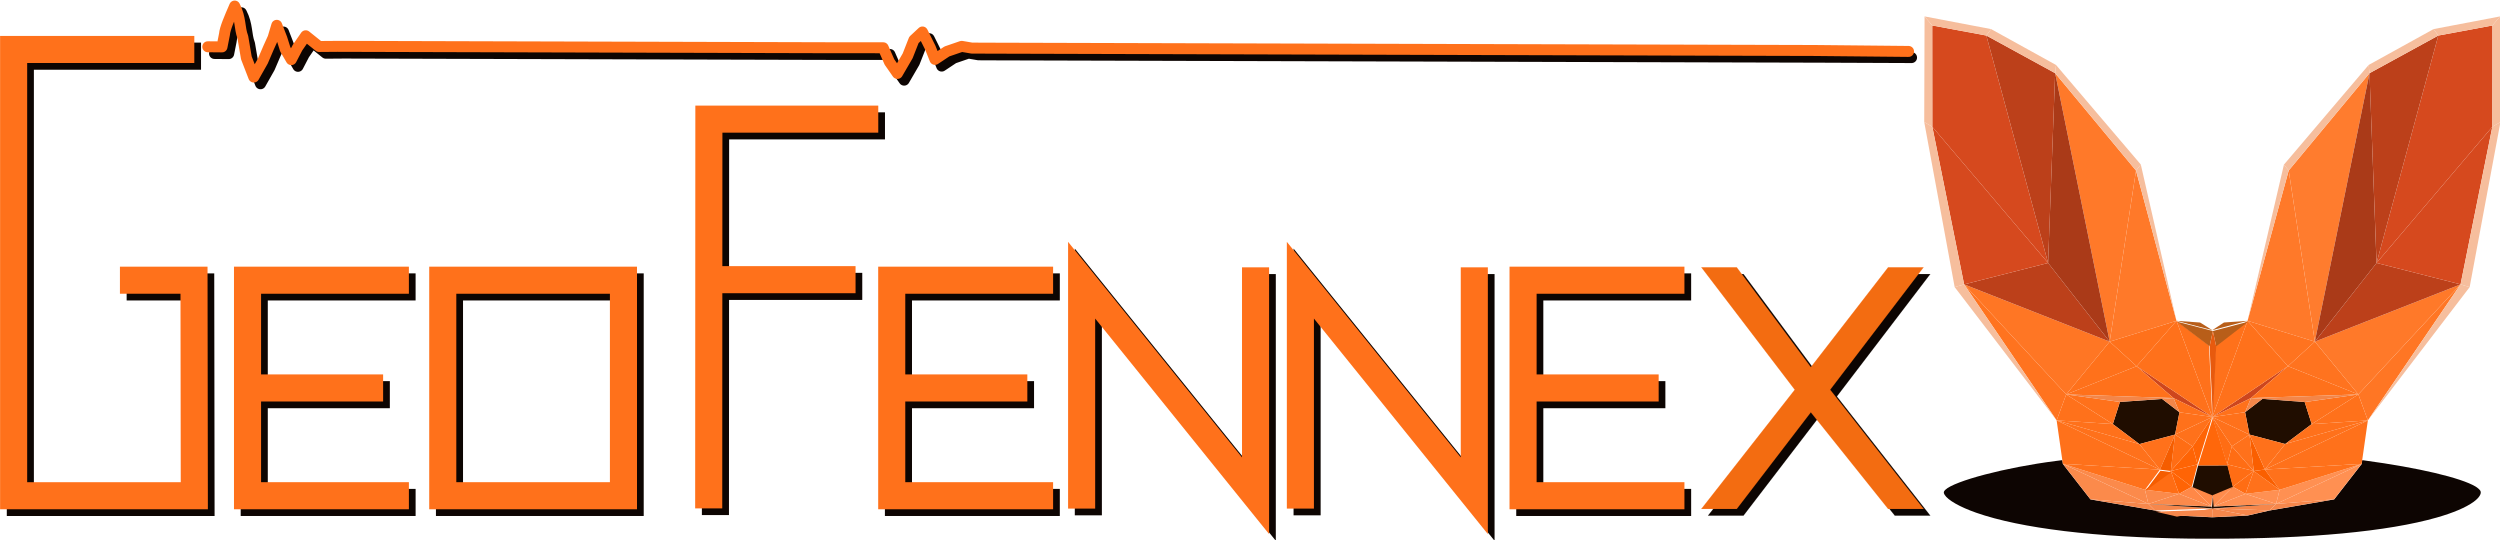 <?xml version="1.0" encoding="UTF-8" standalone="no"?>
<svg
   width="196.933mm"
   height="42.538mm"
   viewBox="0 0 196.933 42.538"
   version="1.1"
   id="svg6337"
   inkscape:version="1.2.1 (9c6d41e410, 2022-07-14)"
   sodipodi:docname="logo_project.svg"
   xmlns:inkscape="http://www.inkscape.org/namespaces/inkscape"
   xmlns:sodipodi="http://sodipodi.sourceforge.net/DTD/sodipodi-0.dtd"
   xmlns="http://www.w3.org/2000/svg"
   xmlns:svg="http://www.w3.org/2000/svg"
   xmlns:rdf="http://www.w3.org/1999/02/22-rdf-syntax-ns#"
   xmlns:cc="http://creativecommons.org/ns#"
   xmlns:dc="http://purl.org/dc/elements/1.1/">
  <defs
     id="defs6331" />
  <sodipodi:namedview
     id="base"
     pagecolor="#ffffff"
     bordercolor="#666666"
     borderopacity="1.0"
     inkscape:pageopacity="0.0"
     inkscape:pageshadow="2"
     inkscape:zoom="0.90509668"
     inkscape:cx="773.95047"
     inkscape:cy="137.00194"
     inkscape:document-units="mm"
     inkscape:current-layer="g7632"
     inkscape:document-rotation="0"
     showgrid="false"
     inkscape:window-width="2320"
     inkscape:window-height="1258"
     inkscape:window-x="107"
     inkscape:window-y="0"
     inkscape:window-maximized="0"
     inkscape:showpageshadow="2"
     inkscape:pagecheckerboard="0"
     inkscape:deskcolor="#d1d1d1">
    <inkscape:grid
       type="xygrid"
       id="grid6972" />
  </sodipodi:namedview>
  <g
     inkscape:groupmode="layer"
     id="layer2"
     inkscape:label="logo_top"
     style="display:inline"
     transform="translate(-2.118,-96.539)">
    <g
       inkscape:groupmode="layer"
       id="layer3"
       inkscape:label="text">
      <g
         id="g7046-4"
         style="display:inline"
         transform="matrix(0.959,0,0,0.959,-14.638,-20.414)"
         inkscape:export-xdpi="77.386757"
         inkscape:export-ydpi="77.386757"
         inkscape:export-filename="logo.svg">
        <path
           style="display:inline;fill:none;stroke:#0d0502;stroke-width:2.225;stroke-linecap:butt;stroke-linejoin:miter;stroke-miterlimit:4;stroke-dasharray:none;stroke-opacity:1"
           d="M 33.985,126.567 H 19.143 v 36.657 h 14.842 l -0.025,-17.703 h -6.085"
           id="path7020-9"
           sodipodi:nodetypes="cccccc" />
        <path
           style="display:inline;fill:none;stroke:#0d0502;stroke-width:2.225;stroke-linecap:butt;stroke-linejoin:miter;stroke-miterlimit:4;stroke-dasharray:none;stroke-opacity:1"
           d="M 51.61,145.521 H 38.356 v 17.703 h 13.255"
           id="path7022-9"
           sodipodi:nodetypes="cccc" />
        <path
           style="display:inline;fill:none;stroke:#0d0502;stroke-width:2.225;stroke-linecap:butt;stroke-linejoin:miter;stroke-miterlimit:4;stroke-dasharray:none;stroke-opacity:1"
           d="M 37.826,154.372 H 49.494"
           id="path7024-3"
           sodipodi:nodetypes="cc" />
        <path
           style="display:inline;fill:none;stroke:#0d0502;stroke-width:2.225;stroke-linecap:butt;stroke-linejoin:miter;stroke-miterlimit:4;stroke-dasharray:none;stroke-opacity:1"
           d="m 54.393,145.521 h 14.842 v 17.703 h -14.842 z"
           id="path7026-3" />
        <path
           style="display:inline;fill:none;stroke:#0d0502;stroke-width:2.225;stroke-linecap:butt;stroke-linejoin:miter;stroke-miterlimit:4;stroke-dasharray:none;stroke-opacity:1"
           d="M 90.166,132.292 H 76.252 l -0.014,31.971"
           id="path7028-1"
           sodipodi:nodetypes="ccc" />
        <path
           style="display:inline;fill:none;stroke:#0d0502;stroke-width:2.225;stroke-linecap:butt;stroke-linejoin:miter;stroke-miterlimit:4;stroke-dasharray:none;stroke-opacity:1"
           d="m 75.973,145.477 12.327,8e-5"
           id="path7030-5"
           sodipodi:nodetypes="cc" />
        <path
           style="display:inline;fill:none;stroke:#0d0502;stroke-width:2.225;stroke-linecap:butt;stroke-linejoin:miter;stroke-miterlimit:4;stroke-dasharray:none;stroke-opacity:1"
           d="m 106.87,164.282 v -18.761 l 14.286,17.703 V 144.463"
           id="path7032-9"
           sodipodi:nodetypes="cccc" />
        <path
           style="display:inline;fill:none;stroke:#0d0502;stroke-width:0.901;stroke-linecap:round;stroke-linejoin:round;stroke-miterlimit:4;stroke-dasharray:none;stroke-opacity:1"
           d="m 19.179,100.333 1.166,0.011 0.203,-1.03 c 0.041,-0.489 0.4,-1.307 0.84,-2.325 0.515,0.983 0.374,1.786 0.669,2.551 l 0.29,1.706 0.61,1.575 0.745,-1.316 0.459,-1.072 0.378,-0.836 0.306,-1.026 0.419,1.085 0.278,0.884 0.494,0.849 0.51,-0.981 0.677,-0.979 1.099,0.881 1.511,-0.012 1.028,0.003 1.028,0.003 1.028,0.003 1.028,0.003 1.028,0.003 1.028,0.003 1.028,0.003 1.028,0.003 1.028,0.003 1.028,0.003 1.028,0.003 1.028,0.003 1.028,0.003 1.028,0.003 1.028,0.003 1.028,0.003 1.028,0.003 1.028,0.003 1.028,0.003 1.028,0.003 1.028,0.003 1.028,0.003 1.028,0.003 1.028,0.003 1.028,0.003 1.028,0.003 1.028,0.003 1.028,0.003 1.028,0.003 1.028,0.003 1.028,0.003 1.028,0.003 1.028,0.003 1.028,0.003 1.028,0.003 1.028,0.003 1.028,0.003 1.028,0.003 1.028,0.003 4.732,0.003 0.514,1.172 0.654,0.938 0.841,-1.447 0.514,-1.307 0.701,-0.652 0.654,1.313 0.373,0.938 0.981,-0.652 1.215,-0.418 0.832,0.143 0.771,0.003 0.584,0.003 1.028,0.003 1.028,0.003 1.028,0.003 1.028,0.003 1.028,0.003 1.028,0.003 1.028,0.003 1.028,0.003 1.028,0.003 1.028,0.003 1.028,0.003 1.028,0.003 1.028,0.003 1.028,0.003 1.028,0.003 1.028,0.003 1.028,0.003 1.028,0.003 1.028,0.003 1.028,0.003 1.028,0.003 1.028,0.003 1.028,0.003 1.028,0.003 1.028,0.003 1.028,0.003 1.028,0.003 1.028,0.003 1.028,0.003 1.028,0.003 1.028,0.003 1.028,0.003 1.028,0.003 1.028,0.003 1.028,0.003 1.028,0.003 1.028,0.003 1.028,0.003 1.028,0.003 1.028,0.003 1.028,0.003 1.028,0.003 1.028,0.003 1.028,0.003 1.028,0.003 1.028,0.003 1.028,0.003 1.028,0.003 1.028,0.003 1.028,0.003 1.028,0.003 1.028,0.003 1.028,0.003 1.028,0.003 1.028,0.003 1.028,0.003 1.028,0.003 1.028,0.003 1.028,0.003 1.028,0.003 1.028,0.003 1.028,0.003 1.028,0.003 1.028,0.003 1.028,0.003 1.028,0.003 7.433,0.031"
           id="path3363-2-6-4-2"
           sodipodi:nodetypes="ccccccccccccccccccccccccccccccccccccccccccccccccccccccccccccccccccccccccccccccccccccccccccccccccccccccccccccccccccccccccccccccccccccccccc"
           inkscape:export-xdpi="39.224979"
           inkscape:export-ydpi="39.224979"
           transform="translate(15.913,26.013)" />
        <path
           style="display:inline;fill:none;stroke:#0d0502;stroke-width:2.225;stroke-linecap:butt;stroke-linejoin:miter;stroke-miterlimit:4;stroke-dasharray:none;stroke-opacity:1"
           d="m 124.839,164.282 v -18.761 l 14.286,17.703 V 144.463"
           id="path7034-9"
           sodipodi:nodetypes="cccc" />
        <path
           style="fill:#0d0502;fill-opacity:1;stroke:#0d0502;stroke-width:0.01;stroke-linecap:butt;stroke-linejoin:miter;stroke-miterlimit:4;stroke-dasharray:none;stroke-opacity:1"
           d="m 165.445,154.517 -7.673,-10.054 h 2.91 l 6.085,8.202 6.35,-8.202 h 2.91 l -7.673,10.054 7.673,9.79 -2.91,1e-5 -6.35,-7.938 -6.085,7.938 -2.91,-1e-5 7.673,-9.79"
           id="path7036-5"
           sodipodi:nodetypes="ccccccccccccc" />
        <path
           style="display:inline;fill:none;stroke:#0d0502;stroke-width:2.225;stroke-linecap:butt;stroke-linejoin:miter;stroke-miterlimit:4;stroke-dasharray:none;stroke-opacity:1"
           d="M 104.527,145.521 H 91.272 v 17.703 h 13.255"
           id="path7038-7"
           sodipodi:nodetypes="cccc" />
        <path
           style="display:inline;fill:none;stroke:#0d0502;stroke-width:2.225;stroke-linecap:butt;stroke-linejoin:miter;stroke-miterlimit:4;stroke-dasharray:none;stroke-opacity:1"
           d="M 90.743,154.372 H 102.41"
           id="path7040-7"
           sodipodi:nodetypes="cc" />
        <path
           style="display:inline;fill:none;stroke:#0d0502;stroke-width:2.225;stroke-linecap:butt;stroke-linejoin:miter;stroke-miterlimit:4;stroke-dasharray:none;stroke-opacity:1"
           d="m 156.385,145.521 h -13.255 v 17.703 h 13.255"
           id="path7042-1"
           sodipodi:nodetypes="cccc" />
        <path
           style="display:inline;fill:none;stroke:#0d0502;stroke-width:2.225;stroke-linecap:butt;stroke-linejoin:miter;stroke-miterlimit:4;stroke-dasharray:none;stroke-opacity:1"
           d="m 142.601,154.372 h 11.667"
           id="path7044-3"
           sodipodi:nodetypes="cc" />
      </g>
      <g
         id="g7046"
         style="display:inline"
         transform="matrix(0.959,0,0,0.959,-15.167,-20.943)"
         inkscape:export-xdpi="39.224979"
         inkscape:export-ydpi="39.224979">
        <path
           style="display:inline;fill:none;stroke:#ff711b;stroke-width:2.225;stroke-linecap:butt;stroke-linejoin:miter;stroke-miterlimit:4;stroke-dasharray:none;stroke-opacity:1"
           d="M 33.985,126.567 H 19.143 v 36.657 h 14.842 l -0.025,-17.703 h -6.085"
           id="path7020"
           sodipodi:nodetypes="cccccc" />
        <path
           style="display:inline;fill:none;stroke:#ff711b;stroke-width:2.225;stroke-linecap:butt;stroke-linejoin:miter;stroke-miterlimit:4;stroke-dasharray:none;stroke-opacity:1"
           d="M 51.61,145.521 H 38.356 v 17.703 h 13.255"
           id="path7022"
           sodipodi:nodetypes="cccc" />
        <path
           style="display:inline;fill:none;stroke:#ff711b;stroke-width:2.225;stroke-linecap:butt;stroke-linejoin:miter;stroke-miterlimit:4;stroke-dasharray:none;stroke-opacity:1"
           d="M 37.826,154.372 H 49.494"
           id="path7024"
           sodipodi:nodetypes="cc" />
        <path
           style="display:inline;fill:none;stroke:#ff711b;stroke-width:2.225;stroke-linecap:butt;stroke-linejoin:miter;stroke-miterlimit:4;stroke-dasharray:none;stroke-opacity:1"
           d="m 54.393,145.521 h 14.842 v 17.703 h -14.842 z"
           id="path7026" />
        <path
           style="display:inline;fill:none;stroke:#ff711b;stroke-width:2.225;stroke-linecap:butt;stroke-linejoin:miter;stroke-miterlimit:4;stroke-dasharray:none;stroke-opacity:1"
           d="M 90.166,132.292 H 76.252 l -0.014,31.971"
           id="path7028"
           sodipodi:nodetypes="ccc" />
        <path
           style="display:inline;fill:none;stroke:#ff711b;stroke-width:2.225;stroke-linecap:butt;stroke-linejoin:miter;stroke-miterlimit:4;stroke-dasharray:none;stroke-opacity:1"
           d="m 75.973,145.477 12.327,8e-5"
           id="path7030"
           sodipodi:nodetypes="cc" />
        <path
           style="display:inline;fill:none;stroke:#ff711b;stroke-width:2.225;stroke-linecap:butt;stroke-linejoin:miter;stroke-miterlimit:4;stroke-dasharray:none;stroke-opacity:1"
           d="m 106.87,164.282 v -18.761 l 14.286,17.703 V 144.463"
           id="path7032"
           sodipodi:nodetypes="cccc" />
        <path
           style="display:inline;fill:none;stroke:#ff711b;stroke-width:0.901;stroke-linecap:round;stroke-linejoin:round;stroke-miterlimit:4;stroke-dasharray:none;stroke-opacity:1"
           d="m 19.179,100.333 1.166,0.011 0.203,-1.03 c 0.041,-0.489 0.4,-1.307 0.84,-2.325 0.515,0.983 0.374,1.786 0.669,2.551 l 0.29,1.706 0.61,1.575 0.745,-1.316 0.459,-1.072 0.378,-0.836 0.306,-1.026 0.419,1.085 0.278,0.884 0.494,0.849 0.51,-0.981 0.677,-0.979 1.099,0.881 1.511,-0.012 1.028,0.003 1.028,0.003 1.028,0.003 1.028,0.003 1.028,0.003 1.028,0.003 1.028,0.003 1.028,0.003 1.028,0.003 1.028,0.003 1.028,0.003 1.028,0.003 1.028,0.003 1.028,0.003 1.028,0.003 1.028,0.003 1.028,0.003 1.028,0.003 1.028,0.003 1.028,0.003 1.028,0.003 1.028,0.003 1.028,0.003 1.028,0.003 1.028,0.003 1.028,0.003 1.028,0.003 1.028,0.003 1.028,0.003 1.028,0.003 1.028,0.003 1.028,0.003 1.028,0.003 1.028,0.003 1.028,0.003 1.028,0.003 1.028,0.003 1.028,0.003 1.028,0.003 4.732,0.003 0.514,1.172 0.654,0.938 0.841,-1.447 0.514,-1.307 0.701,-0.652 0.654,1.313 0.373,0.938 0.981,-0.652 1.215,-0.418 0.832,0.143 0.771,0.003 0.584,0.003 1.028,0.003 1.028,0.003 1.028,0.003 1.028,0.003 1.028,0.003 1.028,0.003 1.028,0.003 1.028,0.003 1.028,0.003 1.028,0.003 1.028,0.003 1.028,0.003 1.028,0.003 1.028,0.003 1.028,0.003 1.028,0.003 1.028,0.003 1.028,0.003 1.028,0.003 1.028,0.003 1.028,0.003 1.028,0.003 1.028,0.003 1.028,0.003 1.028,0.003 1.028,0.003 1.028,0.003 1.028,0.003 1.028,0.003 1.028,0.003 1.028,0.003 1.028,0.003 1.028,0.003 1.028,0.003 1.028,0.003 1.028,0.003 1.028,0.003 1.028,0.003 1.028,0.003 1.028,0.003 1.028,0.003 1.028,0.003 1.028,0.003 1.028,0.003 1.028,0.003 1.028,0.003 1.028,0.003 1.028,0.003 1.028,0.003 1.028,0.003 1.028,0.003 1.028,0.003 1.028,0.003 1.028,0.003 1.028,0.003 1.028,0.003 1.028,0.003 1.028,0.003 1.028,0.003 1.028,0.003 1.028,0.003 1.028,0.003 1.028,0.003 1.028,0.003 1.028,0.003 1.028,0.003 7.737,0.078"
           id="path3363-2-6-4"
           sodipodi:nodetypes="ccccccccccccccccccccccccccccccccccccccccccccccccccccccccccccccccccccccccccccccccccccccccccccccccccccccccccccccccccccccccccccccccccccccccc"
           inkscape:export-xdpi="39.224979"
           inkscape:export-ydpi="39.224979"
           transform="translate(15.913,26.013)" />
        <path
           style="display:inline;fill:none;stroke:#ff711b;stroke-width:2.225;stroke-linecap:butt;stroke-linejoin:miter;stroke-miterlimit:4;stroke-dasharray:none;stroke-opacity:1"
           d="m 124.839,164.282 v -18.761 l 14.286,17.703 V 144.463"
           id="path7034"
           sodipodi:nodetypes="cccc" />
        <path
           style="fill:#f36c11;fill-opacity:1;stroke:#ff711b;stroke-width:0.01;stroke-linecap:butt;stroke-linejoin:miter;stroke-miterlimit:4;stroke-dasharray:none;stroke-opacity:1"
           d="m 165.445,154.517 -7.673,-10.054 h 2.91 l 6.085,8.202 6.35,-8.202 h 2.91 l -7.673,10.054 7.673,9.79 -2.91,1e-5 -6.35,-7.938 -6.085,7.938 -2.91,-1e-5 7.673,-9.79"
           id="path7036"
           sodipodi:nodetypes="ccccccccccccc" />
        <path
           style="display:inline;fill:none;stroke:#ff711b;stroke-width:2.225;stroke-linecap:butt;stroke-linejoin:miter;stroke-miterlimit:4;stroke-dasharray:none;stroke-opacity:1"
           d="M 104.527,145.521 H 91.272 v 17.703 h 13.255"
           id="path7038"
           sodipodi:nodetypes="cccc" />
        <path
           style="display:inline;fill:none;stroke:#ff711b;stroke-width:2.225;stroke-linecap:butt;stroke-linejoin:miter;stroke-miterlimit:4;stroke-dasharray:none;stroke-opacity:1"
           d="M 90.743,154.372 H 102.41"
           id="path7040"
           sodipodi:nodetypes="cc" />
        <path
           style="display:inline;fill:none;stroke:#ff711b;stroke-width:2.225;stroke-linecap:butt;stroke-linejoin:miter;stroke-miterlimit:4;stroke-dasharray:none;stroke-opacity:1"
           d="m 156.385,145.521 h -13.255 v 17.703 h 13.255"
           id="path7042"
           sodipodi:nodetypes="cccc" />
        <path
           style="display:inline;fill:none;stroke:#ff711b;stroke-width:2.225;stroke-linecap:butt;stroke-linejoin:miter;stroke-miterlimit:4;stroke-dasharray:none;stroke-opacity:1"
           d="m 142.601,154.372 h 11.667"
           id="path7044"
           sodipodi:nodetypes="cc" />
      </g>
    </g>
  </g>
  <g
     id="g7632"
     transform="matrix(0.261,0,0,0.261,127.789,-16.711)">
    <path
       style="display:inline;fill:#0d0502;fill-opacity:1;stroke-width:0.053"
       d="m 171.3,226.587 c -28.419,-0.358 -50.992,-3.093 -64.463,-7.811 -4.945,-1.732 -8.582,-3.804 -9.551,-5.441 -0.363,-0.613 -0.317,-0.952 0.196,-1.455 2.745,-2.694 18.174,-6.777 33.344,-8.723 0.921,-0.118 1.989,-0.251 1.989,-0.251 l 0.174,1.145 8.334,10.707 19.474,3.357 6.483,1.514 10.779,0.528 10.688,-0.527 6.63,-1.522 19.484,-3.358 8.325,-10.699 0.159,-1.145 0.551,0.074 c 16.562,2.226 29.209,5.255 33.618,7.872 0.657,0.39 1.332,0.996 1.503,1.349 0.4,0.826 -0.411,2.105 -2.108,3.324 -2.338,1.679 -6.115,3.284 -11.06,4.698 -14.78,4.228 -38.583,6.454 -68.331,6.388 -2.894,-0.006 -5.692,-0.017 -6.218,-0.024 z"
       id="path61-7"
       sodipodi:nodetypes="ssssscccccccccccssssssss"
       inkscape:label="hole_fill" />
    <g
       id="g248"
       style="display:inline"
       transform="matrix(1.022,0,0,1.022,67.23,-4.765)"
       inkscape:label="fill">
      <path
         style="display:inline;opacity:1;mix-blend-mode:normal;fill:#200d00;fill-opacity:1;fill-rule:evenodd;stroke:none;stroke-width:0.002;stroke-linecap:round;stroke-linejoin:round;stroke-dasharray:none;stroke-opacity:1;paint-order:normal"
         d="m 387.064,797.764 6.454,-25.071 32.908,-0.012 6.369,25.066 -22.867,9.521 z"
         id="path130"
         sodipodi:nodetypes="cccccc"
         transform="scale(0.265)" />
      <path
         style="display:inline;opacity:1;mix-blend-mode:normal;fill:#f6874b;fill-opacity:1;fill-rule:evenodd;stroke:none;stroke-width:0.002;stroke-linecap:round;stroke-linejoin:round;stroke-dasharray:none;stroke-opacity:1;paint-order:normal"
         d="m 346.005,824.198 63.922,-2.314 -39.963,7.873 z"
         id="path131"
         transform="scale(0.265)"
         sodipodi:nodetypes="cccc" />
      <path
         style="display:inline;opacity:1;mix-blend-mode:normal;fill:#ff670a;fill-opacity:1;fill-rule:evenodd;stroke:none;stroke-width:0.001;stroke-linecap:round;stroke-linejoin:round;stroke-dasharray:none;stroke-opacity:1;paint-order:normal"
         d="m 409.941,719.841 16.486,52.84 -32.908,0.012 16.423,-52.852 z"
         id="path132"
         transform="scale(0.265)"
         sodipodi:nodetypes="ccccc" />
      <path
         style="display:inline;opacity:1;mix-blend-mode:normal;fill:#200d00;fill-opacity:1;fill-rule:evenodd;stroke:none;stroke-width:0;stroke-linecap:round;stroke-linejoin:round;stroke-dasharray:none;stroke-opacity:1;paint-order:normal"
         d="m 79.102,192.551 2.088,-6.537 12.467,-0.881 5.123,3.937 -1.312,6.576 -10.524,2.814 z"
         id="path133"
         sodipodi:nodetypes="ccccccc" />
      <path
         style="display:inline;opacity:1;mix-blend-mode:normal;fill:#f6874b;fill-opacity:1;fill-rule:evenodd;stroke:none;stroke-width:0;stroke-linecap:round;stroke-linejoin:round;stroke-dasharray:none;stroke-opacity:1;paint-order:normal"
         d="m 91.547,218.069 -1.943,-1.936 18.856,1.324 z"
         id="path134"
         sodipodi:nodetypes="cccc" />
      <path
         style="display:inline;opacity:1;mix-blend-mode:normal;fill:#200d00;fill-opacity:1;fill-rule:evenodd;stroke:none;stroke-width:0;stroke-linecap:round;stroke-linejoin:round;stroke-dasharray:none;stroke-opacity:1;paint-order:normal"
         d="m 108.191,216.892 0.269,0.565 -18.856,-1.324 z"
         id="path135"
         sodipodi:nodetypes="cccc" />
      <path
         style="display:inline;opacity:1;mix-blend-mode:normal;fill:#fb8a4b;fill-opacity:1;fill-rule:evenodd;stroke:none;stroke-width:0;stroke-linecap:round;stroke-linejoin:round;stroke-dasharray:none;stroke-opacity:1;paint-order:normal"
         d="m 64.334,204.292 25.27,11.841 -1.024,-4.176 z"
         id="path136"
         sodipodi:nodetypes="cccc" />
      <path
         style="display:inline;opacity:1;mix-blend-mode:normal;fill:#fb8a4b;fill-opacity:1;fill-rule:evenodd;stroke:none;stroke-width:0;stroke-linecap:round;stroke-linejoin:round;stroke-dasharray:none;stroke-opacity:1;paint-order:normal"
         d="M 72.491,214.774 64.334,204.292 89.604,216.133 Z"
         id="path137"
         sodipodi:nodetypes="cccc" />
      <path
         style="display:inline;opacity:1;mix-blend-mode:normal;fill:#f6874b;fill-opacity:1;fill-rule:evenodd;stroke:none;stroke-width:0;stroke-linecap:round;stroke-linejoin:round;stroke-dasharray:none;stroke-opacity:1;paint-order:normal"
         d="m 72.491,214.774 17.113,1.359 1.943,1.936 z"
         id="path138"
         sodipodi:nodetypes="cccc" />
      <path
         style="display:inline;opacity:1;mix-blend-mode:normal;fill:#ff711b;fill-opacity:1;fill-rule:evenodd;stroke:none;stroke-width:0;stroke-linecap:round;stroke-linejoin:round;stroke-dasharray:none;stroke-opacity:1;paint-order:normal"
         d="m 97.467,195.646 10.996,-5.188 -5.801,8.683 z"
         id="path139"
         sodipodi:nodetypes="cccc" />
      <path
         style="display:inline;opacity:1;mix-blend-mode:normal;fill:#ff711b;fill-opacity:1;fill-rule:evenodd;stroke:none;stroke-width:0;stroke-linecap:round;stroke-linejoin:round;stroke-dasharray:none;stroke-opacity:1;paint-order:normal"
         d="m 97.467,195.646 1.312,-6.576 9.684,1.389 z"
         id="path140"
         sodipodi:nodetypes="cccc" />
      <path
         style="display:inline;opacity:1;mix-blend-mode:normal;fill:#cd461e;fill-opacity:1;fill-rule:evenodd;stroke:none;stroke-width:0;stroke-linecap:round;stroke-linejoin:round;stroke-dasharray:none;stroke-opacity:1;paint-order:normal"
         d="m 97.017,184.871 -10.902,-9.416 22.349,15.003 z"
         id="path141"
         sodipodi:nodetypes="cccc" />
      <path
         style="display:inline;opacity:1;mix-blend-mode:normal;fill:#ff711b;fill-opacity:1;fill-rule:evenodd;stroke:none;stroke-width:0;stroke-linecap:round;stroke-linejoin:round;stroke-dasharray:none;stroke-opacity:1;paint-order:normal"
         d="m 86.944,198.459 10.524,-2.814 -4.467,10.354 z"
         id="path142"
         sodipodi:nodetypes="cccc" />
      <path
         style="display:inline;opacity:1;mix-blend-mode:normal;fill:#ff711b;fill-opacity:1;fill-rule:evenodd;stroke:none;stroke-width:0;stroke-linecap:round;stroke-linejoin:round;stroke-dasharray:none;stroke-opacity:1;paint-order:normal"
         d="m 93,206 -30.5,-14.543 24.444,7.002 z"
         id="path143"
         sodipodi:nodetypes="cccc" />
      <path
         style="display:inline;opacity:1;mix-blend-mode:normal;fill:#ff711b;fill-opacity:1;fill-rule:evenodd;stroke:none;stroke-width:0;stroke-linecap:round;stroke-linejoin:round;stroke-dasharray:none;stroke-opacity:1;paint-order:normal"
         d="m 62.5,191.457 16.602,1.094 7.842,5.908 z"
         id="path144"
         sodipodi:nodetypes="cccc" />
      <path
         style="display:inline;opacity:1;mix-blend-mode:normal;fill:#ff711b;fill-opacity:1;fill-rule:evenodd;stroke:none;stroke-width:0;stroke-linecap:round;stroke-linejoin:round;stroke-dasharray:none;stroke-opacity:1;paint-order:normal"
         d="m 65.329,183.794 15.86,2.22 -2.088,6.537 z"
         id="path145"
         sodipodi:nodetypes="cccc" />
      <path
         style="display:inline;opacity:1;mix-blend-mode:normal;fill:#ff711b;fill-opacity:1;fill-rule:evenodd;stroke:none;stroke-width:0;stroke-linecap:round;stroke-linejoin:round;stroke-dasharray:none;stroke-opacity:1;paint-order:normal"
         d="m 65.329,183.794 13.772,8.757 -16.602,-1.094 z"
         id="path146"
         sodipodi:nodetypes="cccc" />
      <path
         style="display:inline;opacity:1;mix-blend-mode:normal;fill:#ff711b;fill-opacity:1;fill-rule:evenodd;stroke:none;stroke-width:0;stroke-linecap:round;stroke-linejoin:round;stroke-dasharray:none;stroke-opacity:1;paint-order:normal"
         d="m 65.33,183.794 20.785,-8.338 10.902,9.416 z"
         id="path147"
         sodipodi:nodetypes="cccc" />
      <path
         style="display:inline;opacity:1;mix-blend-mode:normal;fill:#ff711b;fill-opacity:1;fill-rule:evenodd;stroke:none;stroke-width:0;stroke-linecap:round;stroke-linejoin:round;stroke-dasharray:none;stroke-opacity:1;paint-order:normal"
         d="m 86.115,175.455 11.778,-13.4 10.571,28.402 z"
         id="path148"
         sodipodi:nodetypes="cccc" />
      <path
         style="display:inline;opacity:1;mix-blend-mode:normal;fill:#ff711b;fill-opacity:1;fill-rule:evenodd;stroke:none;stroke-width:0;stroke-linecap:round;stroke-linejoin:round;stroke-dasharray:none;stroke-opacity:1;paint-order:normal"
         d="m 97.893,162.056 9.617,7.257 0.954,21.146 z"
         id="path149"
         sodipodi:nodetypes="cccc" />
      <path
         style="display:inline;opacity:1;mix-blend-mode:normal;fill:#b85e19;fill-opacity:1;fill-rule:evenodd;stroke:none;stroke-width:0;stroke-linecap:round;stroke-linejoin:round;stroke-dasharray:none;stroke-opacity:1;paint-order:normal"
         d="m 97.893,162.056 6.982,0.503 3.587,2.246 z"
         id="path150"
         sodipodi:nodetypes="cccc" />
      <path
         style="display:inline;opacity:1;mix-blend-mode:normal;fill:#ff711b;fill-opacity:1;fill-rule:evenodd;stroke:none;stroke-width:0.001;stroke-linecap:round;stroke-linejoin:round;stroke-dasharray:none;stroke-opacity:1;paint-order:normal"
         d="m 64.334,204.292 28.666,1.708 -4.419,5.957 z"
         id="path151"
         sodipodi:nodetypes="cccc" />
      <path
         style="display:inline;opacity:1;mix-blend-mode:normal;fill:#ff731f;fill-opacity:1;fill-rule:evenodd;stroke:none;stroke-width:0;stroke-linecap:round;stroke-linejoin:round;stroke-dasharray:none;stroke-opacity:1;paint-order:normal"
         d="m 35.179,151.294 30.151,32.499 -2.83,7.663 z"
         id="path152"
         sodipodi:nodetypes="cccc" />
      <path
         style="display:inline;opacity:1;mix-blend-mode:normal;fill:#ff7624;fill-opacity:1;fill-rule:evenodd;stroke:none;stroke-width:0;stroke-linecap:round;stroke-linejoin:round;stroke-dasharray:none;stroke-opacity:1;paint-order:normal"
         d="m 35.179,151.294 42.984,16.911 -12.834,15.589 z"
         id="path153"
         sodipodi:nodetypes="cccc" />
      <path
         style="display:inline;opacity:1;mix-blend-mode:normal;fill:#bc401a;fill-opacity:1;fill-rule:evenodd;stroke:none;stroke-width:0;stroke-linecap:round;stroke-linejoin:round;stroke-dasharray:none;stroke-opacity:1;paint-order:normal"
         d="M 59.981,144.969 78.163,168.205 35.179,151.294 Z"
         id="path154"
         sodipodi:nodetypes="cccc" />
      <path
         style="display:inline;opacity:1;mix-blend-mode:normal;fill:#ff7929;fill-opacity:1;fill-rule:evenodd;stroke:none;stroke-width:0.001;stroke-linecap:round;stroke-linejoin:round;stroke-dasharray:none;stroke-opacity:1;paint-order:normal"
         d="m 85.947,117.689 11.946,44.366 -19.73,6.149 z"
         id="path156"
         sodipodi:nodetypes="cccc" />
      <path
         style="display:inline;opacity:1;mix-blend-mode:normal;fill:#ff7929;fill-opacity:1;fill-rule:evenodd;stroke:none;stroke-width:0.001;stroke-linecap:round;stroke-linejoin:round;stroke-dasharray:none;stroke-opacity:1;paint-order:normal"
         d="M 78.163,168.205 62.064,88.922 85.947,117.689 Z"
         id="path157"
         sodipodi:nodetypes="cccc" />
      <path
         style="display:inline;opacity:1;mix-blend-mode:normal;fill:#aa3a18;fill-opacity:1;fill-rule:evenodd;stroke:none;stroke-width:0.001;stroke-linecap:round;stroke-linejoin:round;stroke-dasharray:none;stroke-opacity:1;paint-order:normal"
         d="m 59.981,144.969 2.083,-56.047 16.099,79.283 z"
         id="path158"
         sodipodi:nodetypes="cccc" />
      <path
         style="display:inline;opacity:1;mix-blend-mode:normal;fill:#d6491e;fill-opacity:1;fill-rule:evenodd;stroke:none;stroke-width:0.001;stroke-linecap:round;stroke-linejoin:round;stroke-dasharray:none;stroke-opacity:1;paint-order:normal"
         d="M 25.792,104.751 25.768,74.841 41.746,77.809 59.981,144.969 Z"
         id="path159"
         sodipodi:nodetypes="ccccc" />
      <path
         style="display:inline;opacity:1;mix-blend-mode:normal;fill:#bc401a;fill-opacity:1;fill-rule:evenodd;stroke:none;stroke-width:0.001;stroke-linecap:round;stroke-linejoin:round;stroke-dasharray:none;stroke-opacity:1;paint-order:normal"
         d="M 41.746,77.809 62.064,88.922 59.981,144.969 Z"
         id="path160"
         sodipodi:nodetypes="cccc" />
      <path
         style="display:inline;opacity:1;mix-blend-mode:normal;fill:#d6491e;fill-opacity:1;fill-rule:evenodd;stroke:none;stroke-width:0.001;stroke-linecap:round;stroke-linejoin:round;stroke-dasharray:none;stroke-opacity:1;paint-order:normal"
         d="m 25.792,104.751 34.189,40.219 -24.802,6.325 z"
         id="path161"
         sodipodi:nodetypes="cccc" />
      <path
         style="display:inline;opacity:1;mix-blend-mode:normal;fill:#f6be9d;fill-opacity:1;fill-rule:nonzero;stroke:none;stroke-width:0.009;stroke-linecap:round;stroke-linejoin:round;stroke-dasharray:none;stroke-opacity:1;paint-order:normal"
         d="m 32.388,152.092 2.791,-0.798 27.321,40.163 z"
         id="path163"
         sodipodi:nodetypes="cccc" />
      <path
         style="display:inline;opacity:1;mix-blend-mode:normal;fill:#f6be9d;fill-opacity:1;fill-rule:nonzero;stroke:none;stroke-width:0.018;stroke-linecap:round;stroke-linejoin:round;stroke-dasharray:none;stroke-opacity:1;paint-order:normal"
         d="m 23.398,103.365 2.393,1.385 9.387,46.544 -2.791,0.798 z"
         id="path164"
         sodipodi:nodetypes="ccccc" />
      <path
         style="display:inline;opacity:1;mix-blend-mode:normal;fill:#f6be9d;fill-opacity:1;fill-rule:nonzero;stroke:none;stroke-width:0.036;stroke-linecap:round;stroke-linejoin:round;stroke-dasharray:none;stroke-opacity:1;paint-order:normal"
         d="m 23.398,103.365 0.1,-31.208 2.269,2.683 0.024,29.91 z"
         id="path165"
         sodipodi:nodetypes="ccccc" />
      <path
         style="display:inline;opacity:1;mix-blend-mode:normal;fill:#f6be9d;fill-opacity:1;fill-rule:nonzero;stroke:none;stroke-width:0.036;stroke-linecap:round;stroke-linejoin:round;stroke-dasharray:none;stroke-opacity:1;paint-order:normal"
         d="m 25.768,74.841 -2.269,-2.683 19.644,3.744 -1.397,1.908 z"
         id="path166"
         sodipodi:nodetypes="ccccc" />
      <path
         style="display:inline;opacity:1;mix-blend-mode:normal;fill:#f6be9d;fill-opacity:1;fill-rule:nonzero;stroke:none;stroke-width:0.036;stroke-linecap:round;stroke-linejoin:round;stroke-dasharray:none;stroke-opacity:1;paint-order:normal"
         d="m 41.746,77.809 1.397,-1.908 19.178,10.596 -0.257,2.425 z"
         id="path167"
         sodipodi:nodetypes="ccccc" />
      <path
         style="display:inline;opacity:1;mix-blend-mode:normal;fill:#f6be9d;fill-opacity:1;fill-rule:nonzero;stroke:none;stroke-width:0.036;stroke-linecap:round;stroke-linejoin:round;stroke-dasharray:none;stroke-opacity:1;paint-order:normal"
         d="M 85.947,117.689 62.064,88.922 62.321,86.497 87.363,115.904 Z"
         id="path168"
         sodipodi:nodetypes="ccccc" />
      <path
         style="display:inline;opacity:1;mix-blend-mode:normal;fill:#ff711b;fill-opacity:1;fill-rule:nonzero;stroke:none;stroke-width:0.018;stroke-linecap:round;stroke-linejoin:round;stroke-dasharray:none;stroke-opacity:1;paint-order:normal"
         d="m 78.163,168.205 7.952,7.25 -20.785,8.338 z"
         id="path169"
         sodipodi:nodetypes="cccc" />
      <path
         style="display:inline;opacity:1;mix-blend-mode:normal;fill:#ff711b;fill-opacity:1;fill-rule:nonzero;stroke:none;stroke-width:0.018;stroke-linecap:round;stroke-linejoin:round;stroke-dasharray:none;stroke-opacity:1;paint-order:normal"
         d="M 78.163,168.205 97.893,162.056 86.115,175.455 Z"
         id="path170"
         sodipodi:nodetypes="cccc" />
      <path
         style="display:inline;opacity:1;mix-blend-mode:normal;fill:#f6be9d;fill-opacity:1;fill-rule:nonzero;stroke:none;stroke-width:0.025;stroke-linecap:round;stroke-linejoin:round;stroke-dasharray:none;stroke-opacity:1;paint-order:normal"
         d="m 85.947,117.689 1.416,-1.785 10.53,46.151 z"
         id="path171"
         sodipodi:nodetypes="cccc" />
      <path
         style="display:inline;opacity:1;mix-blend-mode:normal;fill:#ff711b;fill-opacity:1;fill-rule:nonzero;stroke:none;stroke-width:0.009;stroke-linecap:round;stroke-linejoin:round;stroke-dasharray:none;stroke-opacity:1;paint-order:normal"
         d="m 62.5,191.457 1.835,12.835 28.666,1.708 z"
         id="path172"
         sodipodi:nodetypes="cccc" />
      <path
         style="display:inline;opacity:1;mix-blend-mode:normal;fill:#ff711b;fill-opacity:1;fill-rule:nonzero;stroke:none;stroke-width:0.013;stroke-linecap:round;stroke-linejoin:round;stroke-dasharray:none;stroke-opacity:1;paint-order:normal"
         d="m 98.78,189.069 -1.762,-4.198 11.446,5.587 z"
         id="path174"
         sodipodi:nodetypes="cccc" />
      <path
         style="display:inline;opacity:1;mix-blend-mode:normal;fill:#f38649;fill-opacity:1;fill-rule:nonzero;stroke:none;stroke-width:0.013;stroke-linecap:round;stroke-linejoin:round;stroke-dasharray:none;stroke-opacity:1;paint-order:normal"
         d="m 93.656,185.133 3.361,-0.261 1.762,4.198 z"
         id="path175"
         sodipodi:nodetypes="cccc" />
      <path
         style="display:inline;opacity:1;mix-blend-mode:normal;fill:#f38649;fill-opacity:1;fill-rule:nonzero;stroke:none;stroke-width:0.013;stroke-linecap:round;stroke-linejoin:round;stroke-dasharray:none;stroke-opacity:1;paint-order:normal"
         d="m 65.33,183.794 31.688,1.078 -15.827,1.142 z"
         id="path176"
         sodipodi:nodetypes="cccc" />
      <path
         style="display:inline;opacity:1;mix-blend-mode:normal;fill:#ff6405;fill-opacity:1;fill-rule:nonzero;stroke:none;stroke-width:0.009;stroke-linecap:round;stroke-linejoin:round;stroke-dasharray:none;stroke-opacity:1;paint-order:normal"
         d="m 102.662,199.141 5.801,-8.683 -4.345,13.984 z"
         id="path177"
         sodipodi:nodetypes="cccc" />
      <path
         style="display:inline;opacity:1;mix-blend-mode:normal;fill:#ff6405;fill-opacity:1;fill-rule:nonzero;stroke:none;stroke-width:0.009;stroke-linecap:round;stroke-linejoin:round;stroke-dasharray:none;stroke-opacity:1;paint-order:normal"
         d="m 102.662,199.141 1.456,5.301 -7.902,1.969 z"
         id="path178"
         sodipodi:nodetypes="cccc" />
      <path
         style="display:inline;opacity:1;mix-blend-mode:normal;fill:#ff6d14;fill-opacity:1;fill-rule:nonzero;stroke:none;stroke-width:0.009;stroke-linecap:round;stroke-linejoin:round;stroke-dasharray:none;stroke-opacity:1;paint-order:normal"
         d="m 102.662,199.141 -6.445,7.27 1.25,-10.765 z"
         id="path179"
         sodipodi:nodetypes="cccc" />
      <path
         style="display:inline;opacity:1;mix-blend-mode:normal;fill:#ff6405;fill-opacity:1;fill-rule:nonzero;stroke:none;stroke-width:0.009;stroke-linecap:round;stroke-linejoin:round;stroke-dasharray:none;stroke-opacity:1;paint-order:normal"
         d="m 96.217,206.411 7.902,-1.969 -1.708,6.633 z"
         id="path180"
         sodipodi:nodetypes="cccc" />
      <path
         style="display:inline;opacity:1;mix-blend-mode:normal;fill:#ff6405;fill-opacity:1;fill-rule:nonzero;stroke:none;stroke-width:0.009;stroke-linecap:round;stroke-linejoin:round;stroke-dasharray:none;stroke-opacity:1;paint-order:normal"
         d="m 96.217,206.411 6.194,4.664 -3.764,2.075 z"
         id="path181"
         sodipodi:nodetypes="cccc" />
      <path
         style="display:inline;opacity:1;mix-blend-mode:normal;fill:#ff8847;fill-opacity:1;fill-rule:nonzero;stroke:none;stroke-width:0.009;stroke-linecap:round;stroke-linejoin:round;stroke-dasharray:none;stroke-opacity:1;paint-order:normal"
         d="m 98.647,213.15 3.764,-2.075 5.781,5.817 z"
         id="path182"
         sodipodi:nodetypes="cccc" />
      <path
         style="display:inline;opacity:1;mix-blend-mode:normal;fill:#f55d00;fill-opacity:1;fill-rule:evenodd;stroke:none;stroke-width:0;stroke-linecap:round;stroke-linejoin:round;stroke-dasharray:none;stroke-opacity:1;paint-order:normal"
         d="m 97.467,195.646 -1.25,10.765 -3.217,-0.411 z"
         id="path183"
         sodipodi:nodetypes="cccc" />
      <path
         style="display:inline;opacity:1;mix-blend-mode:normal;fill:#ff8847;fill-opacity:1;fill-rule:nonzero;stroke:none;stroke-width:0.009;stroke-linecap:round;stroke-linejoin:round;stroke-dasharray:none;stroke-opacity:1;paint-order:normal"
         d="m 102.411,211.075 6.049,2.514 -0.269,3.302 z"
         id="path184"
         sodipodi:nodetypes="cccc" />
      <path
         style="display:inline;opacity:1;mix-blend-mode:normal;fill:#fb8a4b;fill-opacity:1;fill-rule:nonzero;stroke:none;stroke-width:0.009;stroke-linecap:round;stroke-linejoin:round;stroke-dasharray:none;stroke-opacity:1;paint-order:normal"
         d="m 89.604,216.133 9.043,-2.983 9.545,3.742 z"
         id="path185"
         sodipodi:nodetypes="cccc" />
      <path
         style="display:inline;opacity:1;mix-blend-mode:normal;fill:#fb8a4b;fill-opacity:1;fill-rule:nonzero;stroke:none;stroke-width:0.009;stroke-linecap:round;stroke-linejoin:round;stroke-dasharray:none;stroke-opacity:1;paint-order:normal"
         d="m 88.581,211.957 10.066,1.193 -9.043,2.983 z"
         id="path186"
         sodipodi:nodetypes="cccc" />
      <path
         style="display:inline;opacity:1;mix-blend-mode:normal;fill:#ff6d14;fill-opacity:1;fill-rule:nonzero;stroke:none;stroke-width:0.009;stroke-linecap:round;stroke-linejoin:round;stroke-dasharray:none;stroke-opacity:1;paint-order:normal"
         d="m 88.581,211.957 7.636,-5.546 2.43,6.739 z"
         id="path187"
         sodipodi:nodetypes="cccc" />
      <path
         style="display:inline;opacity:1;mix-blend-mode:normal;fill:#200d00;fill-opacity:1;fill-rule:evenodd;stroke:none;stroke-width:0;stroke-linecap:round;stroke-linejoin:round;stroke-dasharray:none;stroke-opacity:1;paint-order:normal"
         d="m 137.823,192.56 -2.072,-6.523 -12.474,-0.936 -5.117,3.937 1.293,6.619 10.538,2.776 z"
         id="path188"
         sodipodi:nodetypes="ccccccc" />
      <path
         style="display:inline;opacity:1;mix-blend-mode:normal;fill:#f6874b;fill-opacity:1;fill-rule:evenodd;stroke:none;stroke-width:0;stroke-linecap:round;stroke-linejoin:round;stroke-dasharray:none;stroke-opacity:1;paint-order:normal"
         d="m 125.375,218.051 1.933,-1.922 -18.849,1.328 z"
         id="path189"
         sodipodi:nodetypes="cccc" />
      <path
         style="display:inline;opacity:1;mix-blend-mode:normal;fill:#200d00;fill-opacity:1;fill-rule:evenodd;stroke:none;stroke-width:0;stroke-linecap:round;stroke-linejoin:round;stroke-dasharray:none;stroke-opacity:1;paint-order:normal"
         d="m 108.728,216.892 -0.269,0.565 18.849,-1.328 z"
         id="path190"
         sodipodi:nodetypes="cccc" />
      <path
         style="display:inline;opacity:1;mix-blend-mode:normal;fill:#ff9052;fill-opacity:1;fill-rule:evenodd;stroke:none;stroke-width:0;stroke-linecap:round;stroke-linejoin:round;stroke-dasharray:none;stroke-opacity:1;paint-order:normal"
         d="m 152.583,204.299 -25.274,11.83 1.044,-4.175 z"
         id="path191"
         sodipodi:nodetypes="cccc" />
      <path
         style="display:inline;opacity:1;mix-blend-mode:normal;fill:#ff9052;fill-opacity:1;fill-rule:evenodd;stroke:none;stroke-width:0;stroke-linecap:round;stroke-linejoin:round;stroke-dasharray:none;stroke-opacity:1;paint-order:normal"
         d="m 144.438,214.766 8.145,-10.467 -25.274,11.83 z"
         id="path192"
         sodipodi:nodetypes="cccc" />
      <path
         style="display:inline;opacity:1;mix-blend-mode:normal;fill:#f6874b;fill-opacity:1;fill-rule:evenodd;stroke:none;stroke-width:0;stroke-linecap:round;stroke-linejoin:round;stroke-dasharray:none;stroke-opacity:1;paint-order:normal"
         d="m 144.438,214.766 -17.129,1.363 -1.933,1.922 z"
         id="path193"
         sodipodi:nodetypes="cccc" />
      <path
         style="display:inline;opacity:1;mix-blend-mode:normal;fill:#ff711b;fill-opacity:1;fill-rule:evenodd;stroke:none;stroke-width:0;stroke-linecap:round;stroke-linejoin:round;stroke-dasharray:none;stroke-opacity:1;paint-order:normal"
         d="m 119.453,195.657 -10.989,-5.199 5.786,8.663 z"
         id="path194"
         sodipodi:nodetypes="cccc" />
      <path
         style="display:inline;opacity:1;mix-blend-mode:normal;fill:#ff711b;fill-opacity:1;fill-rule:evenodd;stroke:none;stroke-width:0;stroke-linecap:round;stroke-linejoin:round;stroke-dasharray:none;stroke-opacity:1;paint-order:normal"
         d="m 119.453,195.657 -1.293,-6.619 -9.696,1.419 z"
         id="path195"
         sodipodi:nodetypes="cccc" />
      <path
         style="display:inline;opacity:1;mix-blend-mode:normal;fill:#cd461e;fill-opacity:1;fill-rule:evenodd;stroke:none;stroke-width:0;stroke-linecap:round;stroke-linejoin:round;stroke-dasharray:none;stroke-opacity:1;paint-order:normal"
         d="m 119.9,184.856 10.905,-9.401 -22.342,15.003 z"
         id="path196"
         sodipodi:nodetypes="cccc" />
      <path
         style="display:inline;opacity:1;mix-blend-mode:normal;fill:#fa5f00;fill-opacity:1;fill-rule:evenodd;stroke:none;stroke-width:0;stroke-linecap:round;stroke-linejoin:round;stroke-dasharray:none;stroke-opacity:1;paint-order:normal"
         d="m 123.981,205.969 -4.528,-10.312 1.257,10.751 z"
         id="path197"
         sodipodi:nodetypes="cccc" />
      <path
         style="display:inline;opacity:1;mix-blend-mode:normal;fill:#ff711b;fill-opacity:1;fill-rule:evenodd;stroke:none;stroke-width:0;stroke-linecap:round;stroke-linejoin:round;stroke-dasharray:none;stroke-opacity:1;paint-order:normal"
         d="m 129.991,198.433 -10.538,-2.776 4.528,10.312 z"
         id="path198"
         sodipodi:nodetypes="cccc" />
      <path
         style="display:inline;opacity:1;mix-blend-mode:normal;fill:#ff711b;fill-opacity:1;fill-rule:evenodd;stroke:none;stroke-width:0;stroke-linecap:round;stroke-linejoin:round;stroke-dasharray:none;stroke-opacity:1;paint-order:normal"
         d="m 123.981,205.969 30.432,-14.507 -24.422,6.971 z"
         id="path199"
         sodipodi:nodetypes="cccc" />
      <path
         style="display:inline;opacity:1;mix-blend-mode:normal;fill:#ff711b;fill-opacity:1;fill-rule:evenodd;stroke:none;stroke-width:0;stroke-linecap:round;stroke-linejoin:round;stroke-dasharray:none;stroke-opacity:1;paint-order:normal"
         d="m 154.412,191.463 -16.59,1.098 -7.832,5.873 z"
         id="path200"
         sodipodi:nodetypes="cccc" />
      <path
         style="display:inline;opacity:1;mix-blend-mode:normal;fill:#ff711b;fill-opacity:1;fill-rule:evenodd;stroke:none;stroke-width:0;stroke-linecap:round;stroke-linejoin:round;stroke-dasharray:none;stroke-opacity:1;paint-order:normal"
         d="m 151.6,183.791 -15.85,2.247 2.072,6.523 z"
         id="path201"
         sodipodi:nodetypes="cccc" />
      <path
         style="display:inline;opacity:1;mix-blend-mode:normal;fill:#ff711b;fill-opacity:1;fill-rule:evenodd;stroke:none;stroke-width:0;stroke-linecap:round;stroke-linejoin:round;stroke-dasharray:none;stroke-opacity:1;paint-order:normal"
         d="m 151.6,183.791 -13.778,8.77 16.59,-1.098 z"
         id="path202"
         sodipodi:nodetypes="cccc" />
      <path
         style="display:inline;opacity:1;mix-blend-mode:normal;fill:#ff711b;fill-opacity:1;fill-rule:evenodd;stroke:none;stroke-width:0;stroke-linecap:round;stroke-linejoin:round;stroke-dasharray:none;stroke-opacity:1;paint-order:normal"
         d="m 151.6,183.791 -20.795,-8.335 -10.905,9.401 z"
         id="path203"
         sodipodi:nodetypes="cccc" />
      <path
         style="display:inline;opacity:1;mix-blend-mode:normal;fill:#ff711b;fill-opacity:1;fill-rule:evenodd;stroke:none;stroke-width:0;stroke-linecap:round;stroke-linejoin:round;stroke-dasharray:none;stroke-opacity:1;paint-order:normal"
         d="m 130.805,175.455 -11.924,-13.405 -10.417,28.408 z"
         id="path204"
         sodipodi:nodetypes="cccc" />
      <path
         style="display:inline;opacity:1;mix-blend-mode:normal;fill:#ff711b;fill-opacity:1;fill-rule:evenodd;stroke:none;stroke-width:0;stroke-linecap:round;stroke-linejoin:round;stroke-dasharray:none;stroke-opacity:1;paint-order:normal"
         d="m 118.881,162.05 -9.433,7.267 -0.984,21.141 z"
         id="path205"
         sodipodi:nodetypes="cccc" />
      <path
         style="display:inline;opacity:1;mix-blend-mode:normal;fill:#b85e19;fill-opacity:1;fill-rule:evenodd;stroke:none;stroke-width:0;stroke-linecap:round;stroke-linejoin:round;stroke-dasharray:none;stroke-opacity:1;paint-order:normal"
         d="m 118.881,162.05 -6.967,0.502 -3.453,2.253 z"
         id="path206"
         sodipodi:nodetypes="cccc" />
      <path
         style="display:inline;opacity:1;mix-blend-mode:normal;fill:#ff711b;fill-opacity:1;fill-rule:evenodd;stroke:none;stroke-width:0.001;stroke-linecap:round;stroke-linejoin:round;stroke-dasharray:none;stroke-opacity:1;paint-order:normal"
         d="m 152.583,204.299 -28.602,1.671 4.372,5.985 z"
         id="path207"
         sodipodi:nodetypes="cccc" />
      <path
         style="display:inline;opacity:1;mix-blend-mode:normal;fill:#ff7624;fill-opacity:1;fill-rule:evenodd;stroke:none;stroke-width:0;stroke-linecap:round;stroke-linejoin:round;stroke-dasharray:none;stroke-opacity:1;paint-order:normal"
         d="m 181.783,151.294 -30.182,32.496 2.812,7.672 z"
         id="path208"
         sodipodi:nodetypes="cccc" />
      <path
         style="display:inline;opacity:1;mix-blend-mode:normal;fill:#ff7929;fill-opacity:1;fill-rule:evenodd;stroke:none;stroke-width:0;stroke-linecap:round;stroke-linejoin:round;stroke-dasharray:none;stroke-opacity:1;paint-order:normal"
         d="m 181.783,151.294 -43.026,16.907 12.844,15.59 z"
         id="path209"
         sodipodi:nodetypes="cccc" />
      <path
         style="display:inline;opacity:1;mix-blend-mode:normal;fill:#bc401a;fill-opacity:1;fill-rule:evenodd;stroke:none;stroke-width:0;stroke-linecap:round;stroke-linejoin:round;stroke-dasharray:none;stroke-opacity:1;paint-order:normal"
         d="m 156.981,144.969 -18.225,23.232 43.026,-16.907 z"
         id="path210"
         sodipodi:nodetypes="cccc" />
      <path
         style="display:inline;opacity:1;mix-blend-mode:normal;fill:#ff7929;fill-opacity:1;fill-rule:evenodd;stroke:none;stroke-width:0.001;stroke-linecap:round;stroke-linejoin:round;stroke-dasharray:none;stroke-opacity:1;paint-order:normal"
         d="m 131.034,117.658 -12.153,44.392 19.876,6.155 z"
         id="path212"
         sodipodi:nodetypes="cccc" />
      <path
         style="display:inline;opacity:1;mix-blend-mode:normal;fill:#ff7c2e;fill-opacity:1;fill-rule:evenodd;stroke:none;stroke-width:0.001;stroke-linecap:round;stroke-linejoin:round;stroke-dasharray:none;stroke-opacity:1;paint-order:normal"
         d="M 138.756,168.201 154.898,88.922 131.034,117.658 Z"
         id="path213"
         sodipodi:nodetypes="cccc" />
      <path
         style="display:inline;opacity:1;mix-blend-mode:normal;fill:#aa3a18;fill-opacity:1;fill-rule:evenodd;stroke:none;stroke-width:0.001;stroke-linecap:round;stroke-linejoin:round;stroke-dasharray:none;stroke-opacity:1;paint-order:normal"
         d="m 156.967,144.987 -2.069,-56.065 -16.142,79.279 z"
         id="path214"
         sodipodi:nodetypes="cccc" />
      <path
         style="display:inline;opacity:1;mix-blend-mode:normal;fill:#d6491e;fill-opacity:1;fill-rule:evenodd;stroke:none;stroke-width:0.001;stroke-linecap:round;stroke-linejoin:round;stroke-dasharray:none;stroke-opacity:1;paint-order:normal"
         d="m 191.17,104.751 0.024,-29.91 -15.978,2.968 -18.235,67.16 z"
         id="path215"
         sodipodi:nodetypes="ccccc" />
      <path
         style="display:inline;opacity:1;mix-blend-mode:normal;fill:#bc401a;fill-opacity:1;fill-rule:evenodd;stroke:none;stroke-width:0.001;stroke-linecap:round;stroke-linejoin:round;stroke-dasharray:none;stroke-opacity:1;paint-order:normal"
         d="m 175.215,77.809 -20.318,11.113 2.083,56.047 z"
         id="path216"
         sodipodi:nodetypes="cccc" />
      <path
         style="display:inline;opacity:1;mix-blend-mode:normal;fill:#d6491e;fill-opacity:1;fill-rule:evenodd;stroke:none;stroke-width:0.001;stroke-linecap:round;stroke-linejoin:round;stroke-dasharray:none;stroke-opacity:1;paint-order:normal"
         d="m 191.17,104.751 -34.188,40.219 24.801,6.325 z"
         id="path217"
         sodipodi:nodetypes="cccc" />
      <path
         style="display:inline;opacity:1;mix-blend-mode:normal;fill:#f6be9d;fill-opacity:1;fill-rule:nonzero;stroke:none;stroke-width:0.009;stroke-linecap:round;stroke-linejoin:round;stroke-dasharray:none;stroke-opacity:1;paint-order:normal"
         d="m 184.466,152.11 -2.684,-0.816 -27.348,40.139 z"
         id="path219"
         sodipodi:nodetypes="cccc" />
      <path
         style="display:inline;opacity:1;mix-blend-mode:normal;fill:#f6be9d;fill-opacity:1;fill-rule:nonzero;stroke:none;stroke-width:0.018;stroke-linecap:round;stroke-linejoin:round;stroke-dasharray:none;stroke-opacity:1;paint-order:normal"
         d="m 193.563,103.365 -2.393,1.385 -9.387,46.544 2.684,0.816 z"
         id="path220"
         sodipodi:nodetypes="ccccc" />
      <path
         style="display:inline;opacity:1;mix-blend-mode:normal;fill:#f6be9d;fill-opacity:1;fill-rule:nonzero;stroke:none;stroke-width:0.036;stroke-linecap:round;stroke-linejoin:round;stroke-dasharray:none;stroke-opacity:1;paint-order:normal"
         d="m 193.563,103.365 -0.1,-31.208 -2.269,2.683 -0.024,29.91 z"
         id="path221"
         sodipodi:nodetypes="ccccc" />
      <path
         style="display:inline;opacity:1;mix-blend-mode:normal;fill:#f6be9d;fill-opacity:1;fill-rule:nonzero;stroke:none;stroke-width:0.036;stroke-linecap:round;stroke-linejoin:round;stroke-dasharray:none;stroke-opacity:1;paint-order:normal"
         d="m 191.194,74.841 2.269,-2.683 -19.644,3.744 1.397,1.908 z"
         id="path222"
         sodipodi:nodetypes="ccccc" />
      <path
         style="display:inline;opacity:1;mix-blend-mode:normal;fill:#f6be9d;fill-opacity:1;fill-rule:nonzero;stroke:none;stroke-width:0.036;stroke-linecap:round;stroke-linejoin:round;stroke-dasharray:none;stroke-opacity:1;paint-order:normal"
         d="m 175.215,77.809 -1.397,-1.908 -19.178,10.596 0.257,2.425 z"
         id="path223"
         sodipodi:nodetypes="ccccc" />
      <path
         style="display:inline;opacity:1;mix-blend-mode:normal;fill:#f6be9d;fill-opacity:1;fill-rule:nonzero;stroke:none;stroke-width:0.036;stroke-linecap:round;stroke-linejoin:round;stroke-dasharray:none;stroke-opacity:1;paint-order:normal"
         d="m 131.034,117.658 23.864,-28.737 -0.257,-2.425 -25.023,29.438 z"
         id="path224"
         sodipodi:nodetypes="ccccc" />
      <path
         style="display:inline;opacity:1;mix-blend-mode:normal;fill:#ff731f;fill-opacity:1;fill-rule:nonzero;stroke:none;stroke-width:0.018;stroke-linecap:round;stroke-linejoin:round;stroke-dasharray:none;stroke-opacity:1;paint-order:normal"
         d="m 151.6,183.791 -12.844,-15.586 -7.952,7.25 z"
         id="path225"
         sodipodi:nodetypes="cccc" />
      <path
         style="display:inline;opacity:1;mix-blend-mode:normal;fill:#ff731f;fill-opacity:1;fill-rule:nonzero;stroke:none;stroke-width:0.018;stroke-linecap:round;stroke-linejoin:round;stroke-dasharray:none;stroke-opacity:1;paint-order:normal"
         d="m 138.757,168.205 -19.876,-6.155 11.924,13.405 z"
         id="path226"
         sodipodi:nodetypes="cccc" />
      <path
         style="display:inline;opacity:1;mix-blend-mode:normal;fill:#f6be9d;fill-opacity:1;fill-rule:nonzero;stroke:none;stroke-width:0.025;stroke-linecap:round;stroke-linejoin:round;stroke-dasharray:none;stroke-opacity:1;paint-order:normal"
         d="m 131.034,117.658 -1.416,-1.723 -10.737,46.115 z"
         id="path227"
         sodipodi:nodetypes="cccc" />
      <path
         style="display:inline;opacity:1;mix-blend-mode:normal;fill:#ff711b;fill-opacity:1;fill-rule:nonzero;stroke:none;stroke-width:0.009;stroke-linecap:round;stroke-linejoin:round;stroke-dasharray:none;stroke-opacity:1;paint-order:normal"
         d="m 154.412,191.463 -1.83,12.836 -28.602,1.671 z"
         id="path228"
         sodipodi:nodetypes="cccc" />
      <path
         style="display:inline;opacity:1;mix-blend-mode:normal;fill:#ff711b;fill-opacity:1;fill-rule:nonzero;stroke:none;stroke-width:0.013;stroke-linecap:round;stroke-linejoin:round;stroke-dasharray:none;stroke-opacity:1;paint-order:normal"
         d="m 118.16,189.039 1.741,-4.183 -11.437,5.602 z"
         id="path230"
         sodipodi:nodetypes="cccc" />
      <path
         style="display:inline;opacity:1;mix-blend-mode:normal;fill:#f38649;fill-opacity:1;fill-rule:nonzero;stroke:none;stroke-width:0.013;stroke-linecap:round;stroke-linejoin:round;stroke-dasharray:none;stroke-opacity:1;paint-order:normal"
         d="m 123.276,185.102 -3.376,-0.245 -1.741,4.183 z"
         id="path231"
         sodipodi:nodetypes="cccc" />
      <path
         style="display:inline;opacity:1;mix-blend-mode:normal;fill:#f38649;fill-opacity:1;fill-rule:nonzero;stroke:none;stroke-width:0.013;stroke-linecap:round;stroke-linejoin:round;stroke-dasharray:none;stroke-opacity:1;paint-order:normal"
         d="m 151.601,183.791 -31.7,1.065 15.85,1.182 z"
         id="path232"
         sodipodi:nodetypes="cccc" />
      <path
         style="display:inline;opacity:1;mix-blend-mode:normal;fill:#ff6d14;fill-opacity:1;fill-rule:nonzero;stroke:none;stroke-width:0.009;stroke-linecap:round;stroke-linejoin:round;stroke-dasharray:none;stroke-opacity:1;paint-order:normal"
         d="m 114.249,199.121 -5.786,-8.663 4.362,13.981 z"
         id="path233"
         sodipodi:nodetypes="cccc" />
      <path
         style="display:inline;opacity:1;mix-blend-mode:normal;fill:#ff6d14;fill-opacity:1;fill-rule:nonzero;stroke:none;stroke-width:0.009;stroke-linecap:round;stroke-linejoin:round;stroke-dasharray:none;stroke-opacity:1;paint-order:normal"
         d="m 114.249,199.121 -1.424,5.318 7.885,1.97 z"
         id="path234"
         sodipodi:nodetypes="cccc" />
      <path
         style="display:inline;opacity:1;mix-blend-mode:normal;fill:#ff711b;fill-opacity:1;fill-rule:nonzero;stroke:none;stroke-width:0.009;stroke-linecap:round;stroke-linejoin:round;stroke-dasharray:none;stroke-opacity:1;paint-order:normal"
         d="m 114.249,199.121 6.461,7.287 -1.257,-10.751 z"
         id="path235"
         sodipodi:nodetypes="cccc" />
      <path
         style="display:inline;opacity:1;mix-blend-mode:normal;fill:#ff6d14;fill-opacity:1;fill-rule:nonzero;stroke:none;stroke-width:0.009;stroke-linecap:round;stroke-linejoin:round;stroke-dasharray:none;stroke-opacity:1;paint-order:normal"
         d="m 120.71,206.408 -7.885,-1.97 1.685,6.632 z"
         id="path236"
         sodipodi:nodetypes="cccc" />
      <path
         style="display:inline;opacity:1;mix-blend-mode:normal;fill:#ff6d14;fill-opacity:1;fill-rule:nonzero;stroke:none;stroke-width:0.009;stroke-linecap:round;stroke-linejoin:round;stroke-dasharray:none;stroke-opacity:1;paint-order:normal"
         d="m 120.71,206.408 -6.2,4.662 3.752,2.082 z"
         id="path237"
         sodipodi:nodetypes="cccc" />
      <path
         style="display:inline;opacity:1;mix-blend-mode:normal;fill:#ff8c4c;fill-opacity:1;fill-rule:nonzero;stroke:none;stroke-width:0.009;stroke-linecap:round;stroke-linejoin:round;stroke-dasharray:none;stroke-opacity:1;paint-order:normal"
         d="m 118.263,213.152 -3.752,-2.082 -5.782,5.821 z"
         id="path238"
         sodipodi:nodetypes="cccc" />
      <path
         style="display:inline;opacity:1;mix-blend-mode:normal;fill:#ff8c4c;fill-opacity:1;fill-rule:nonzero;stroke:none;stroke-width:0.009;stroke-linecap:round;stroke-linejoin:round;stroke-dasharray:none;stroke-opacity:1;paint-order:normal"
         d="m 114.51,211.07 -6.05,2.519 0.269,3.302 z"
         id="path239"
         sodipodi:nodetypes="cccc" />
      <path
         style="display:inline;opacity:1;mix-blend-mode:normal;fill:#ff9052;fill-opacity:1;fill-rule:nonzero;stroke:none;stroke-width:0.009;stroke-linecap:round;stroke-linejoin:round;stroke-dasharray:none;stroke-opacity:1;paint-order:normal"
         d="m 127.309,216.129 -9.046,-2.977 -9.534,3.74 z"
         id="path240"
         sodipodi:nodetypes="cccc" />
      <path
         style="display:inline;opacity:1;mix-blend-mode:normal;fill:#ff9052;fill-opacity:1;fill-rule:nonzero;stroke:none;stroke-width:0.009;stroke-linecap:round;stroke-linejoin:round;stroke-dasharray:none;stroke-opacity:1;paint-order:normal"
         d="m 128.353,211.954 -10.09,1.198 9.046,2.977 z"
         id="path241"
         sodipodi:nodetypes="cccc" />
      <path
         style="display:inline;opacity:1;mix-blend-mode:normal;fill:#ff711b;fill-opacity:1;fill-rule:nonzero;stroke:none;stroke-width:0.009;stroke-linecap:round;stroke-linejoin:round;stroke-dasharray:none;stroke-opacity:1;paint-order:normal"
         d="m 120.71,206.408 7.643,5.546 -10.09,1.198 z"
         id="path242"
         sodipodi:nodetypes="cccc" />
      <path
         style="display:inline;opacity:1;mix-blend-mode:normal;fill:#200d00;fill-opacity:1;stroke:#050402;stroke-width:0.01;stroke-dasharray:none;stroke-opacity:1"
         d="m 408.912,819.748 1.015,-12.481 1.015,12.481 -1.015,2.136 z"
         id="path243"
         transform="scale(0.265)"
         sodipodi:nodetypes="ccccc" />
      <path
         style="display:inline;opacity:1;fill:#b85e19;fill-opacity:1;stroke:none;stroke-width:0.051;stroke-dasharray:none;stroke-opacity:1"
         d="m 369.989,612.494 39.943,10.389 -3.596,17.037 z"
         id="path244"
         transform="scale(0.265)"
         sodipodi:nodetypes="cccc" />
      <path
         style="display:inline;opacity:1;fill:#b85e19;fill-opacity:1;stroke:none;stroke-width:0.051;stroke-dasharray:none;stroke-opacity:1"
         d="m 409.932,622.883 39.382,-10.41 -35.653,27.466 z"
         id="path245"
         transform="scale(0.265)"
         sodipodi:nodetypes="cccc" />
      <path
         style="display:inline;opacity:1;fill:#e75a0e;fill-opacity:1;stroke:none;stroke-width:0.051;stroke-dasharray:none;stroke-opacity:1"
         d="m 409.941,719.841 -3.605,-79.921 3.596,-17.037 3.729,17.056 z"
         id="path246"
         transform="scale(0.265)"
         sodipodi:nodetypes="ccccc" />
      <path
         style="display:inline;opacity:1;fill:#f55d00;fill-opacity:1;stroke:none;stroke-width:0.105;stroke-dasharray:none;stroke-opacity:1"
         d="m 351.496,778.583 12.157,1.554 -28.861,20.962 z"
         id="path247"
         transform="scale(0.265)"
         sodipodi:nodetypes="cccc" />
      <path
         style="display:inline;mix-blend-mode:normal;fill:#fa5f00;fill-opacity:1;fill-rule:evenodd;stroke:none;stroke-width:0;stroke-linecap:round;stroke-linejoin:round;stroke-dasharray:none;stroke-opacity:1;paint-order:normal"
         d="m 128.353,211.954 -4.372,-5.985 -3.271,0.439 z"
         id="path248"
         sodipodi:nodetypes="cccc" />
      <path
         style="display:inline;fill:#f6874b;fill-opacity:1;stroke:none;stroke-width:0.1"
         d="m 108.46,217.457 -0.028,2.6 -10.546,-0.517"
         id="path1"
         sodipodi:nodetypes="ccc" />
      <path
         style="display:inline;fill:#f6874b;fill-opacity:1;stroke:none;stroke-width:0.1"
         d="m 108.46,217.457 -0.028,2.6 10.457,-0.516"
         id="path2"
         sodipodi:nodetypes="ccc" />
      <path
         style="display:inline;fill:#f6874b;fill-opacity:1;stroke:none;stroke-width:0.1"
         d="m 125.375,218.051 -16.915,-0.595 10.429,2.084"
         id="path58"
         sodipodi:nodetypes="ccc" />
    </g>
  </g>
</svg>
